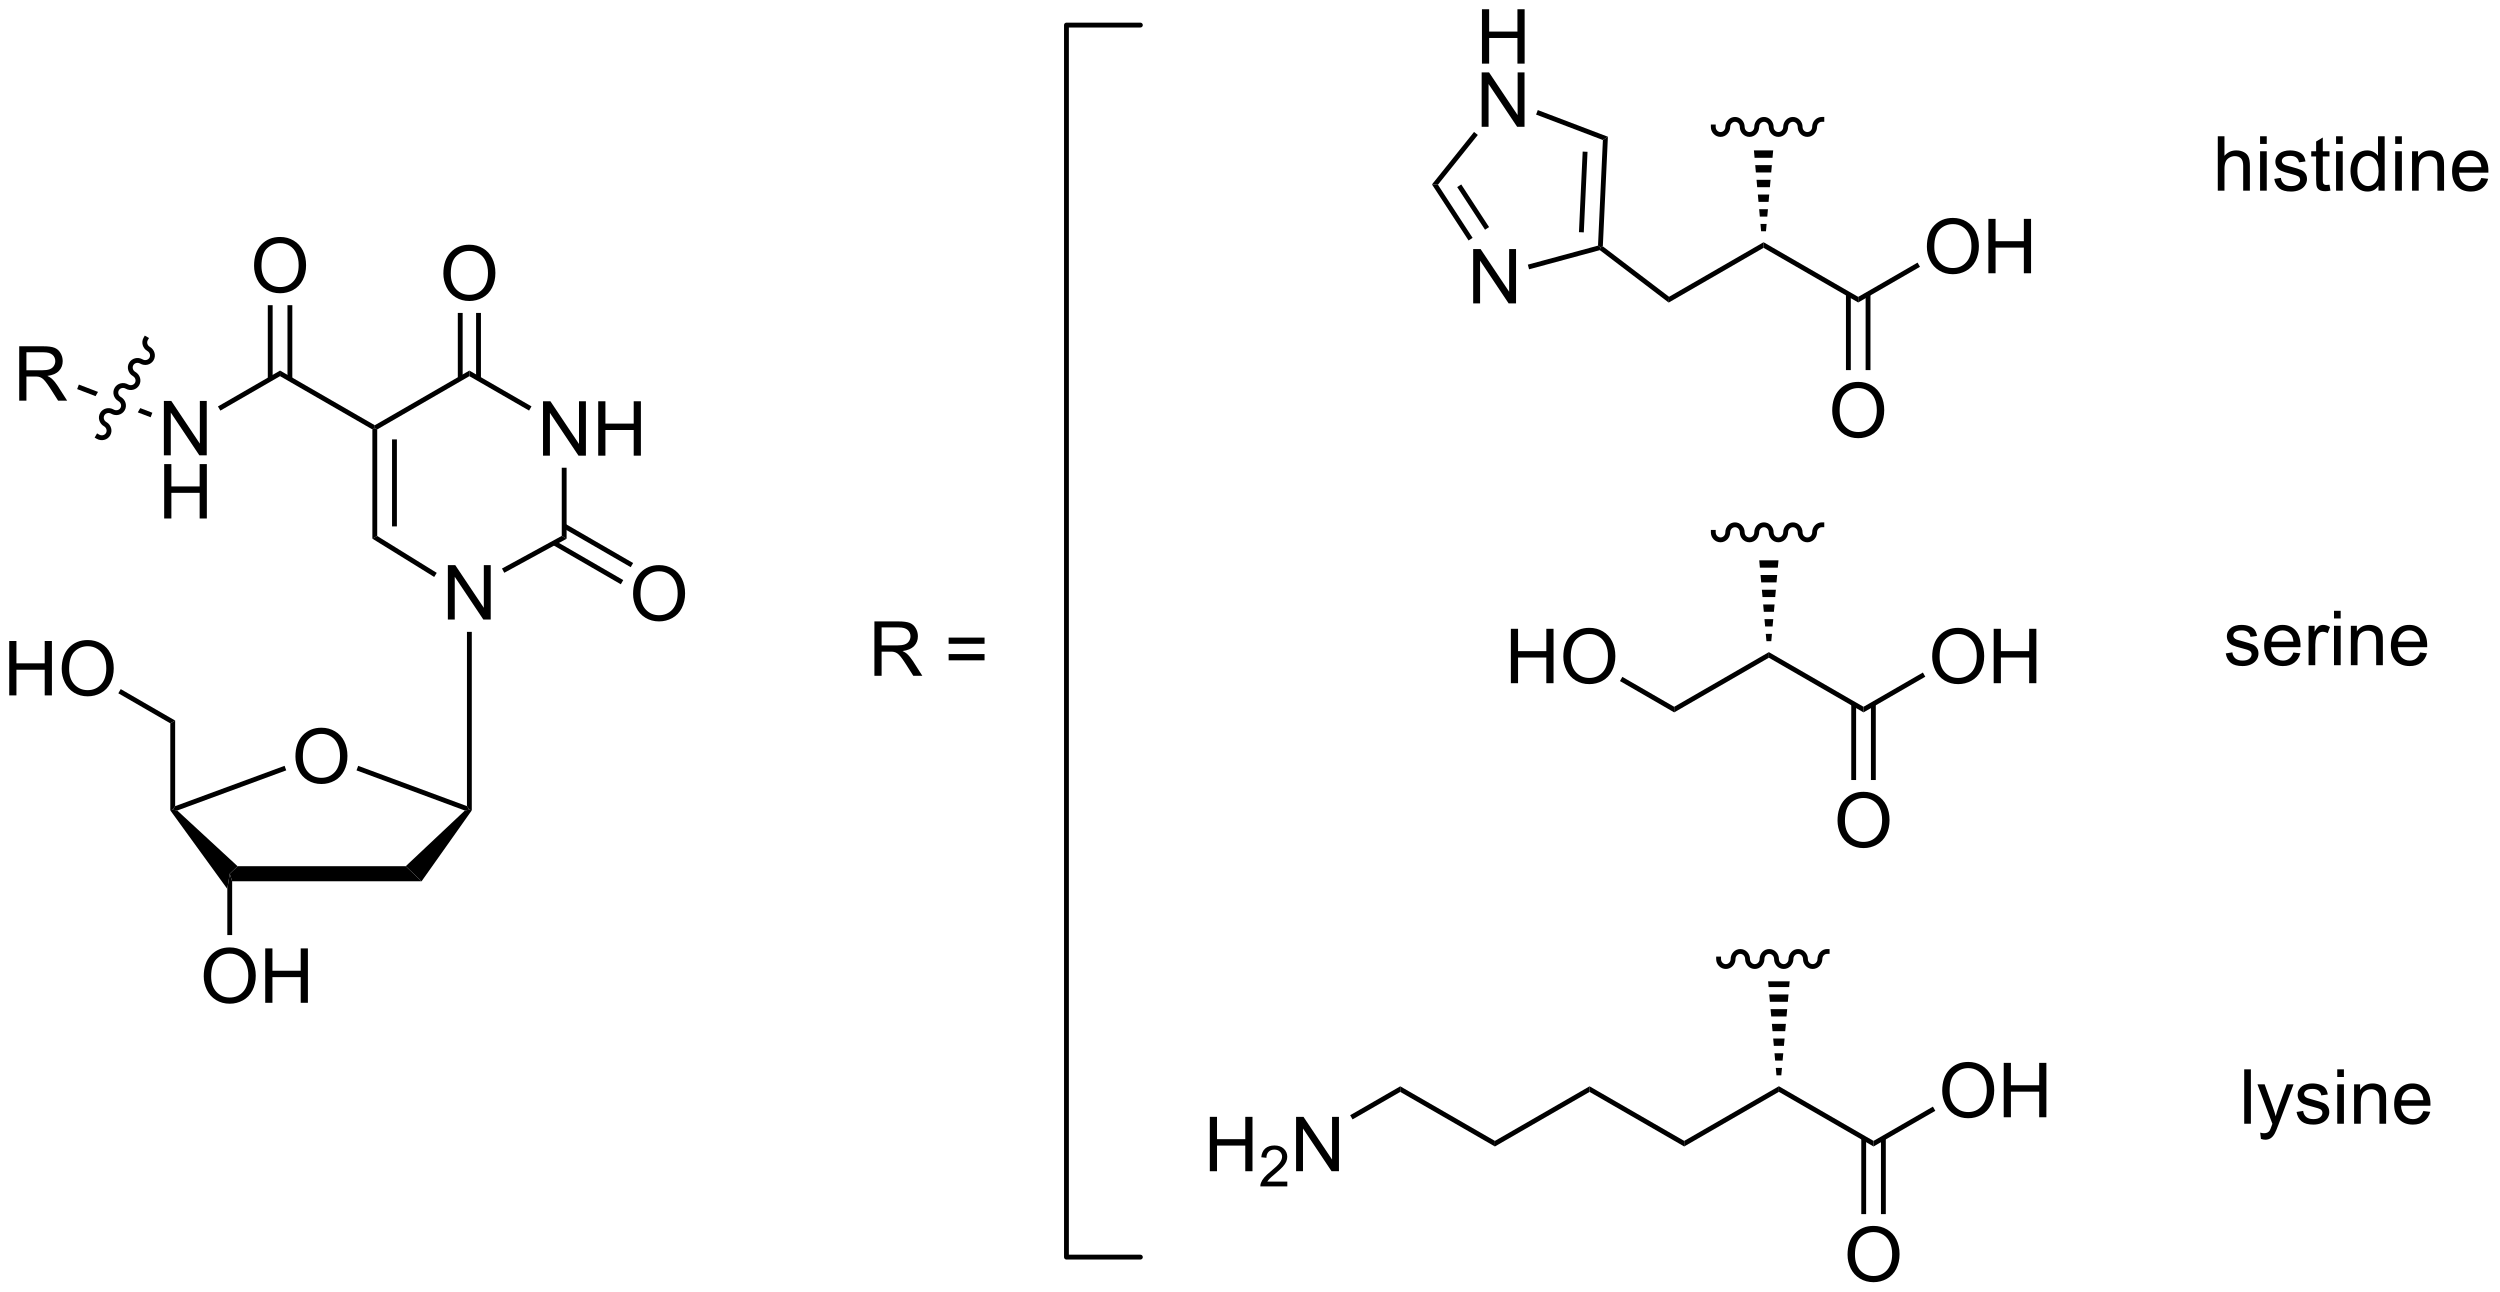 <?xml version="1.0" encoding="UTF-8"?>
<!DOCTYPE svg PUBLIC '-//W3C//DTD SVG 1.0//EN'
          'http://www.w3.org/TR/2001/REC-SVG-20010904/DTD/svg10.dtd'>
<svg stroke-dasharray="none" shape-rendering="auto" xmlns="http://www.w3.org/2000/svg" font-family="'Dialog'" text-rendering="auto" width="722" fill-opacity="1" color-interpolation="auto" color-rendering="auto" preserveAspectRatio="xMidYMid meet" font-size="12px" viewBox="0 0 722 373" fill="black" xmlns:xlink="http://www.w3.org/1999/xlink" stroke="black" image-rendering="auto" stroke-miterlimit="10" stroke-linecap="square" stroke-linejoin="miter" font-style="normal" stroke-width="1" height="373" stroke-dashoffset="0" font-weight="normal" stroke-opacity="1"
><!--Generated by the Batik Graphics2D SVG Generator--><defs id="genericDefs"
  /><g
  ><defs id="defs1"
    ><clipPath clipPathUnits="userSpaceOnUse" id="clipPath1"
      ><path d="M2.273 1.583 L272.759 1.583 L272.759 141.44 L2.273 141.44 L2.273 1.583 Z"
      /></clipPath
      ><clipPath clipPathUnits="userSpaceOnUse" id="clipPath2"
      ><path d="M25.716 36.618 L25.716 172.586 L288.681 172.586 L288.681 36.618 Z"
      /></clipPath
    ></defs
    ><g transform="scale(2.667,2.667) translate(-2.273,-1.583) matrix(1.029,0,0,1.029,-24.179,-36.082)"
    ><path d="M82.851 84.556 L82.851 78.83 L83.629 78.83 L86.637 83.325 L86.637 78.83 L87.364 78.83 L87.364 84.556 L86.585 84.556 L83.577 80.056 L83.577 84.556 L82.851 84.556 ZM88.659 84.556 L88.659 78.83 L89.417 78.83 L89.417 81.181 L92.394 81.181 L92.394 78.83 L93.151 78.83 L93.151 84.556 L92.394 84.556 L92.394 81.856 L89.417 81.856 L89.417 84.556 L88.659 84.556 Z" stroke="none" clip-path="url(#clipPath2)"
    /></g
    ><g transform="matrix(2.743,0,0,2.743,-70.538,-100.44)"
    ><path d="M64.921 81.829 L65.176 81.681 L65.431 81.829 L65.431 93.048 L64.921 93.332 ZM66.992 82.877 L66.992 92.037 L67.503 92.037 L67.503 82.877 Z" stroke="none" clip-path="url(#clipPath2)"
    /></g
    ><g transform="matrix(2.743,0,0,2.743,-70.538,-100.44)"
    ><path d="M85.371 93.342 L84.861 93.039 L84.861 85.861 L85.371 85.861 Z" stroke="none" clip-path="url(#clipPath2)"
    /></g
    ><g transform="matrix(2.743,0,0,2.743,-70.538,-100.44)"
    ><path d="M81.674 79.403 L81.419 79.845 L75.134 76.222 L75.134 75.633 Z" stroke="none" clip-path="url(#clipPath2)"
    /></g
    ><g transform="matrix(2.743,0,0,2.743,-70.538,-100.44)"
    ><path d="M65.431 81.829 L65.176 81.681 L65.176 81.387 L75.134 75.633 L75.134 76.222 Z" stroke="none" clip-path="url(#clipPath2)"
    /></g
    ><g transform="matrix(2.743,0,0,2.743,-70.538,-100.44)"
    ><path d="M72.397 65.42 Q72.397 63.993 73.163 63.188 Q73.928 62.381 75.139 62.381 Q75.931 62.381 76.567 62.761 Q77.204 63.138 77.538 63.816 Q77.874 64.493 77.874 65.352 Q77.874 66.224 77.522 66.912 Q77.171 67.599 76.525 67.954 Q75.882 68.308 75.134 68.308 Q74.327 68.308 73.689 67.917 Q73.053 67.524 72.725 66.849 Q72.397 66.172 72.397 65.42 ZM73.178 65.43 Q73.178 66.466 73.733 67.063 Q74.29 67.657 75.132 67.657 Q75.986 67.657 76.538 67.055 Q77.093 66.454 77.093 65.349 Q77.093 64.649 76.856 64.128 Q76.619 63.607 76.163 63.321 Q75.71 63.032 75.142 63.032 Q74.337 63.032 73.757 63.586 Q73.178 64.138 73.178 65.43 Z" stroke="none" clip-path="url(#clipPath2)"
    /></g
    ><g transform="matrix(2.743,0,0,2.743,-70.538,-100.44)"
    ><path d="M76.352 76.482 L76.352 69.564 L75.841 69.564 L75.841 76.482 ZM74.427 76.483 L74.427 69.564 L73.917 69.564 L73.917 76.483 Z" stroke="none" clip-path="url(#clipPath2)"
    /></g
    ><g transform="matrix(2.743,0,0,2.743,-70.538,-100.44)"
    ><path d="M92.37 99.154 Q92.37 97.727 93.135 96.923 Q93.901 96.115 95.112 96.115 Q95.903 96.115 96.539 96.496 Q97.177 96.873 97.51 97.55 Q97.846 98.227 97.846 99.087 Q97.846 99.959 97.495 100.647 Q97.143 101.334 96.497 101.688 Q95.854 102.043 95.106 102.043 Q94.299 102.043 93.661 101.652 Q93.026 101.259 92.698 100.584 Q92.37 99.907 92.37 99.154 ZM93.151 99.165 Q93.151 100.201 93.706 100.798 Q94.263 101.391 95.104 101.391 Q95.958 101.391 96.51 100.79 Q97.065 100.188 97.065 99.084 Q97.065 98.384 96.828 97.863 Q96.591 97.342 96.135 97.055 Q95.682 96.766 95.114 96.766 Q94.31 96.766 93.729 97.321 Q93.151 97.873 93.151 99.165 Z" stroke="none" clip-path="url(#clipPath2)"
    /></g
    ><g transform="matrix(2.743,0,0,2.743,-70.538,-100.44)"
    ><path d="M83.921 93.994 L91.079 98.134 L91.334 97.692 L84.177 93.552 ZM84.989 92.211 L92.119 96.335 L92.374 95.894 L85.244 91.769 Z" stroke="none" clip-path="url(#clipPath2)"
    /></g
    ><g transform="matrix(2.743,0,0,2.743,-70.538,-100.44)"
    ><path d="M72.869 101.844 L72.869 96.117 L73.647 96.117 L76.655 100.612 L76.655 96.117 L77.382 96.117 L77.382 101.844 L76.603 101.844 L73.595 97.344 L73.595 101.844 L72.869 101.844 Z" stroke="none" clip-path="url(#clipPath2)"
    /></g
    ><g transform="matrix(2.743,0,0,2.743,-70.538,-100.44)"
    ><path d="M56.821 116.274 Q56.821 114.847 57.586 114.042 Q58.352 113.235 59.563 113.235 Q60.354 113.235 60.99 113.615 Q61.628 113.992 61.961 114.669 Q62.297 115.347 62.297 116.206 Q62.297 117.078 61.946 117.766 Q61.594 118.453 60.948 118.808 Q60.305 119.162 59.557 119.162 Q58.75 119.162 58.112 118.771 Q57.477 118.378 57.149 117.703 Q56.821 117.026 56.821 116.274 ZM57.602 116.284 Q57.602 117.32 58.157 117.917 Q58.714 118.511 59.555 118.511 Q60.409 118.511 60.961 117.909 Q61.516 117.308 61.516 116.203 Q61.516 115.503 61.279 114.982 Q61.042 114.461 60.586 114.175 Q60.133 113.886 59.565 113.886 Q58.761 113.886 58.18 114.44 Q57.602 114.992 57.602 116.284 Z" stroke="none" clip-path="url(#clipPath2)"
    /></g
    ><g transform="matrix(2.743,0,0,2.743,-70.538,-100.44)"
    ><path d="M50.158 129.405 L49.903 128.611 L50.732 127.818 L68.432 127.818 L70.101 129.405 Z" stroke="none" clip-path="url(#clipPath2)"
    /></g
    ><g transform="matrix(2.743,0,0,2.743,-70.538,-100.44)"
    ><path d="M70.101 129.405 L68.432 127.818 L74.661 121.955 L75.134 121.858 L75.389 121.937 Z" stroke="none" clip-path="url(#clipPath2)"
    /></g
    ><g transform="matrix(2.743,0,0,2.743,-70.538,-100.44)"
    ><path d="M74.879 121.491 L75.134 121.858 L74.661 121.955 L63.251 117.728 L63.428 117.249 Z" stroke="none" clip-path="url(#clipPath2)"
    /></g
    ><g transform="matrix(2.743,0,0,2.743,-70.538,-100.44)"
    ><path d="M55.676 117.246 L55.852 117.725 L44.379 121.954 L43.901 121.858 L44.156 121.492 Z" stroke="none" clip-path="url(#clipPath2)"
    /></g
    ><g transform="matrix(2.743,0,0,2.743,-70.538,-100.44)"
    ><path d="M50.732 127.818 L49.903 128.611 L49.648 130.21 L43.646 121.939 L43.901 121.858 L44.379 121.954 Z" stroke="none" clip-path="url(#clipPath2)"
    /></g
    ><g transform="matrix(2.743,0,0,2.743,-70.538,-100.44)"
    ><path d="M47.166 139.406 Q47.166 137.979 47.932 137.174 Q48.697 136.367 49.908 136.367 Q50.7 136.367 51.335 136.747 Q51.973 137.125 52.307 137.802 Q52.643 138.479 52.643 139.338 Q52.643 140.21 52.291 140.898 Q51.94 141.585 51.294 141.94 Q50.65 142.294 49.903 142.294 Q49.096 142.294 48.458 141.903 Q47.822 141.51 47.494 140.835 Q47.166 140.158 47.166 139.406 ZM47.947 139.416 Q47.947 140.453 48.502 141.049 Q49.059 141.643 49.9 141.643 Q50.755 141.643 51.307 141.041 Q51.861 140.44 51.861 139.335 Q51.861 138.635 51.624 138.114 Q51.387 137.593 50.932 137.307 Q50.478 137.018 49.911 137.018 Q49.106 137.018 48.525 137.572 Q47.947 138.125 47.947 139.416 ZM53.641 142.195 L53.641 136.468 L54.399 136.468 L54.399 138.82 L57.376 138.82 L57.376 136.468 L58.133 136.468 L58.133 142.195 L57.376 142.195 L57.376 139.494 L54.399 139.494 L54.399 142.195 L53.641 142.195 Z" stroke="none" clip-path="url(#clipPath2)"
    /></g
    ><g transform="matrix(2.743,0,0,2.743,-70.538,-100.44)"
    ><path d="M49.648 130.21 L49.903 128.611 L50.158 129.405 L50.158 135.066 L49.648 135.066 Z" stroke="none" clip-path="url(#clipPath2)"
    /></g
    ><g transform="matrix(2.743,0,0,2.743,-70.538,-100.44)"
    ><path d="M44.156 121.492 L43.901 121.858 L43.646 121.939 L43.646 112.774 L44.156 112.48 Z" stroke="none" clip-path="url(#clipPath2)"
    /></g
    ><g transform="matrix(2.743,0,0,2.743,-70.538,-100.44)"
    ><path d="M74.879 103.147 L75.389 103.147 L75.389 121.937 L75.134 121.858 L74.879 121.491 Z" stroke="none" clip-path="url(#clipPath2)"
    /></g
    ><g transform="matrix(2.743,0,0,2.743,-70.538,-100.44)"
    ><path d="M26.688 109.832 L26.688 104.105 L27.446 104.105 L27.446 106.457 L30.423 106.457 L30.423 104.105 L31.18 104.105 L31.18 109.832 L30.423 109.832 L30.423 107.131 L27.446 107.131 L27.446 109.832 L26.688 109.832 ZM32.213 107.043 Q32.213 105.616 32.979 104.811 Q33.744 104.004 34.955 104.004 Q35.747 104.004 36.382 104.384 Q37.02 104.761 37.354 105.439 Q37.69 106.116 37.69 106.975 Q37.69 107.847 37.338 108.535 Q36.986 109.222 36.341 109.577 Q35.697 109.931 34.95 109.931 Q34.143 109.931 33.505 109.54 Q32.869 109.147 32.541 108.472 Q32.213 107.795 32.213 107.043 ZM32.994 107.053 Q32.994 108.09 33.549 108.686 Q34.106 109.28 34.947 109.28 Q35.802 109.28 36.354 108.678 Q36.908 108.077 36.908 106.972 Q36.908 106.272 36.671 105.751 Q36.434 105.23 35.979 104.944 Q35.526 104.655 34.958 104.655 Q34.153 104.655 33.572 105.209 Q32.994 105.761 32.994 107.053 Z" stroke="none" clip-path="url(#clipPath2)"
    /></g
    ><g transform="matrix(2.743,0,0,2.743,-70.538,-100.44)"
    ><path d="M44.156 112.48 L43.646 112.774 L38.173 109.611 L38.428 109.169 Z" stroke="none" clip-path="url(#clipPath2)"
    /></g
    ><g transform="matrix(2.743,0,0,2.743,-70.538,-100.44)"
    ><path d="M71.699 96.931 L71.43 97.364 L64.921 93.332 L65.431 93.048 Z" stroke="none" clip-path="url(#clipPath2)"
    /></g
    ><g transform="matrix(2.743,0,0,2.743,-70.538,-100.44)"
    ><path d="M78.81 96.923 L78.566 96.475 L84.861 93.039 L85.371 93.342 Z" stroke="none" clip-path="url(#clipPath2)"
    /></g
    ><g transform="matrix(2.743,0,0,2.743,-70.538,-100.44)"
    ><path d="M65.176 81.387 L65.176 81.681 L64.921 81.829 L55.202 76.222 L55.202 75.633 Z" stroke="none" clip-path="url(#clipPath2)"
    /></g
    ><g transform="matrix(2.743,0,0,2.743,-70.538,-100.44)"
    ><path d="M42.97 84.556 L42.97 78.83 L43.749 78.83 L46.756 83.325 L46.756 78.83 L47.483 78.83 L47.483 84.556 L46.704 84.556 L43.697 80.056 L43.697 84.556 L42.97 84.556 Z" stroke="none" clip-path="url(#clipPath2)"
    /></g
    ><g transform="matrix(2.743,0,0,2.743,-70.538,-100.44)"
    ><path d="M43.001 91.207 L43.001 85.48 L43.759 85.48 L43.759 87.832 L46.736 87.832 L46.736 85.48 L47.493 85.48 L47.493 91.207 L46.736 91.207 L46.736 88.506 L43.759 88.506 L43.759 91.207 L43.001 91.207 Z" stroke="none" clip-path="url(#clipPath2)"
    /></g
    ><g transform="matrix(2.743,0,0,2.743,-70.538,-100.44)"
    ><path d="M55.202 75.633 L55.202 76.222 L48.917 79.85 L48.662 79.409 Z" stroke="none" clip-path="url(#clipPath2)"
    /></g
    ><g transform="matrix(2.743,0,0,2.743,-70.538,-100.44)"
    ><path d="M52.465 64.604 Q52.465 63.177 53.23 62.373 Q53.996 61.565 55.207 61.565 Q55.999 61.565 56.634 61.946 Q57.272 62.323 57.605 63 Q57.941 63.677 57.941 64.537 Q57.941 65.409 57.59 66.097 Q57.238 66.784 56.592 67.138 Q55.949 67.493 55.202 67.493 Q54.395 67.493 53.757 67.102 Q53.121 66.709 52.793 66.034 Q52.465 65.357 52.465 64.604 ZM53.246 64.615 Q53.246 65.651 53.801 66.248 Q54.358 66.841 55.199 66.841 Q56.053 66.841 56.605 66.24 Q57.16 65.638 57.16 64.534 Q57.16 63.834 56.923 63.313 Q56.686 62.792 56.23 62.505 Q55.777 62.216 55.21 62.216 Q54.405 62.216 53.824 62.771 Q53.246 63.323 53.246 64.615 Z" stroke="none" clip-path="url(#clipPath2)"
    /></g
    ><g transform="matrix(2.743,0,0,2.743,-70.538,-100.44)"
    ><path d="M56.493 76.525 L56.493 68.749 L55.983 68.749 L55.983 76.525 ZM54.421 76.525 L54.421 68.749 L53.911 68.749 L53.911 76.525 Z" stroke="none" clip-path="url(#clipPath2)"
    /></g
    ><g transform="matrix(2.743,0,0,2.743,-70.538,-100.44)"
    ><path d="M181.745 43.316 L181.745 37.59 L182.503 37.59 L182.503 39.941 L185.48 39.941 L185.48 37.59 L186.238 37.59 L186.238 43.316 L185.48 43.316 L185.48 40.616 L182.503 40.616 L182.503 43.316 L181.745 43.316 Z" stroke="none" clip-path="url(#clipPath2)"
    /></g
    ><g transform="matrix(2.743,0,0,2.743,-70.538,-100.44)"
    ><path d="M181.714 49.966 L181.714 44.24 L182.493 44.24 L185.501 48.735 L185.501 44.24 L186.227 44.24 L186.227 49.966 L185.448 49.966 L182.441 45.466 L182.441 49.966 L181.714 49.966 Z" stroke="none" clip-path="url(#clipPath2)"
    /></g
    ><g transform="matrix(2.743,0,0,2.743,-70.538,-100.44)"
    ><path d="M180.82 68.563 L180.82 62.837 L181.599 62.837 L184.607 67.332 L184.607 62.837 L185.333 62.837 L185.333 68.563 L184.555 68.563 L181.547 64.063 L181.547 68.563 L180.82 68.563 Z" stroke="none" clip-path="url(#clipPath2)"
    /></g
    ><g transform="matrix(2.743,0,0,2.743,-70.538,-100.44)"
    ><path d="M195.006 51.014 L194.479 51.359 L187.443 48.682 L187.625 48.205 Z" stroke="none" clip-path="url(#clipPath2)"
    /></g
    ><g transform="matrix(2.743,0,0,2.743,-70.538,-100.44)"
    ><path d="M180.913 50.508 L181.311 50.828 L177.111 56.066 L176.482 56.035 Z" stroke="none" clip-path="url(#clipPath2)"
    /></g
    ><g transform="matrix(2.743,0,0,2.743,-70.538,-100.44)"
    ><path d="M176.482 56.035 L177.111 56.066 L180.761 61.659 L180.334 61.937 ZM179.138 56.315 L182.069 60.805 L182.496 60.526 L179.565 56.036 Z" stroke="none" clip-path="url(#clipPath2)"
    /></g
    ><g transform="matrix(2.743,0,0,2.743,-70.538,-100.44)"
    ><path d="M186.707 64.972 L186.573 64.48 L193.964 62.478 L194.21 62.676 L194.156 62.955 Z" stroke="none" clip-path="url(#clipPath2)"
    /></g
    ><g transform="matrix(2.743,0,0,2.743,-70.538,-100.44)"
    ><path d="M194.479 51.359 L195.006 51.014 L194.471 62.554 L194.21 62.676 L193.964 62.478 ZM192.35 52.577 L191.957 61.06 L192.467 61.084 L192.86 52.6 Z" stroke="none" clip-path="url(#clipPath2)"
    /></g
    ><g transform="matrix(2.743,0,0,2.743,-70.538,-100.44)"
    ><path d="M201.445 67.863 L201.406 68.474 L194.156 62.955 L194.21 62.676 L194.471 62.554 Z" stroke="none" clip-path="url(#clipPath2)"
    /></g
    ><g transform="matrix(2.743,0,0,2.743,-70.538,-100.44)"
    ><path d="M27.739 78.802 L27.739 73.076 L30.278 73.076 Q31.044 73.076 31.442 73.229 Q31.841 73.383 32.078 73.774 Q32.317 74.164 32.317 74.638 Q32.317 75.248 31.921 75.667 Q31.528 76.084 30.703 76.195 Q31.005 76.341 31.161 76.482 Q31.492 76.787 31.788 77.242 L32.786 78.802 L31.833 78.802 L31.075 77.609 Q30.742 77.094 30.526 76.82 Q30.312 76.547 30.143 76.438 Q29.973 76.328 29.796 76.287 Q29.669 76.258 29.374 76.258 L28.497 76.258 L28.497 78.802 L27.739 78.802 ZM28.497 75.602 L30.124 75.602 Q30.645 75.602 30.937 75.495 Q31.231 75.388 31.382 75.151 Q31.536 74.914 31.536 74.638 Q31.536 74.232 31.239 73.972 Q30.945 73.709 30.309 73.709 L28.497 73.709 L28.497 75.602 Z" stroke="none" clip-path="url(#clipPath2)"
    /></g
    ><g transform="matrix(2.743,0,0,2.743,-70.538,-100.44)"
    ><path d="M34.02 77.106 L33.838 77.583 L35.776 78.326 L35.776 78.326 L36.034 77.879 L36.034 77.879 L34.02 77.106 ZM40.483 79.585 L40.224 80.033 L40.224 80.033 L41.575 80.55 L41.757 80.074 L40.483 79.585 Z" stroke="none" clip-path="url(#clipPath2)"
    /></g
    ><g transform="matrix(2.743,0,0,2.743,-70.538,-100.44)"
    ><path d="M201.406 68.474 L201.445 67.863 L211.393 62.12 L211.393 62.709 Z" stroke="none" clip-path="url(#clipPath2)"
    /></g
    ><g transform="matrix(2.743,0,0,2.743,-70.538,-100.44)"
    ><path d="M211.393 62.709 L211.393 62.12 L221.359 67.874 L221.359 68.463 Z" stroke="none" clip-path="url(#clipPath2)"
    /></g
    ><g transform="matrix(2.743,0,0,2.743,-70.538,-100.44)"
    ><path d="M228.589 62.6 Q228.589 61.173 229.355 60.368 Q230.12 59.561 231.331 59.561 Q232.123 59.561 232.758 59.941 Q233.397 60.319 233.73 60.996 Q234.066 61.673 234.066 62.532 Q234.066 63.405 233.714 64.092 Q233.363 64.78 232.717 65.134 Q232.074 65.488 231.326 65.488 Q230.519 65.488 229.881 65.097 Q229.245 64.704 228.917 64.03 Q228.589 63.353 228.589 62.6 ZM229.37 62.611 Q229.37 63.647 229.925 64.243 Q230.482 64.837 231.324 64.837 Q232.178 64.837 232.73 64.236 Q233.285 63.634 233.285 62.53 Q233.285 61.829 233.048 61.309 Q232.811 60.788 232.355 60.501 Q231.902 60.212 231.334 60.212 Q230.529 60.212 229.949 60.767 Q229.37 61.319 229.37 62.611 ZM235.065 65.389 L235.065 59.663 L235.822 59.663 L235.822 62.014 L238.799 62.014 L238.799 59.663 L239.557 59.663 L239.557 65.389 L238.799 65.389 L238.799 62.689 L235.822 62.689 L235.822 65.389 L235.065 65.389 Z" stroke="none" clip-path="url(#clipPath2)"
    /></g
    ><g transform="matrix(2.743,0,0,2.743,-70.538,-100.44)"
    ><path d="M221.359 68.463 L221.359 67.874 L227.608 64.266 L227.863 64.708 Z" stroke="none" clip-path="url(#clipPath2)"
    /></g
    ><g transform="matrix(2.743,0,0,2.743,-70.538,-100.44)"
    ><path d="M218.622 79.863 Q218.622 78.436 219.388 77.631 Q220.154 76.824 221.365 76.824 Q222.156 76.824 222.792 77.204 Q223.43 77.582 223.763 78.259 Q224.099 78.936 224.099 79.795 Q224.099 80.668 223.747 81.355 Q223.396 82.043 222.75 82.397 Q222.107 82.751 221.359 82.751 Q220.552 82.751 219.914 82.361 Q219.279 81.967 218.951 81.293 Q218.622 80.616 218.622 79.863 ZM219.404 79.874 Q219.404 80.91 219.958 81.506 Q220.516 82.1 221.357 82.1 Q222.211 82.1 222.763 81.499 Q223.318 80.897 223.318 79.793 Q223.318 79.092 223.081 78.572 Q222.844 78.051 222.388 77.764 Q221.935 77.475 221.367 77.475 Q220.562 77.475 219.982 78.03 Q219.404 78.582 219.404 79.874 Z" stroke="none" clip-path="url(#clipPath2)"
    /></g
    ><g transform="matrix(2.743,0,0,2.743,-70.538,-100.44)"
    ><path d="M220.069 67.57 L220.069 75.584 L220.579 75.584 L220.579 67.57 ZM222.14 67.57 L222.14 75.584 L222.65 75.584 L222.65 67.57 Z" stroke="none" clip-path="url(#clipPath2)"
    /></g
    ><g transform="matrix(2.743,0,0,2.743,-70.538,-100.44)"
    ><path d="M184.789 108.547 L184.789 102.82 L185.546 102.82 L185.546 105.172 L188.523 105.172 L188.523 102.82 L189.281 102.82 L189.281 108.547 L188.523 108.547 L188.523 105.846 L185.546 105.846 L185.546 108.547 L184.789 108.547 ZM190.313 105.758 Q190.313 104.331 191.079 103.526 Q191.845 102.719 193.055 102.719 Q193.847 102.719 194.483 103.099 Q195.121 103.477 195.454 104.154 Q195.79 104.831 195.79 105.69 Q195.79 106.562 195.438 107.25 Q195.087 107.937 194.441 108.292 Q193.798 108.646 193.05 108.646 Q192.243 108.646 191.605 108.255 Q190.97 107.862 190.642 107.187 Q190.313 106.51 190.313 105.758 ZM191.095 105.768 Q191.095 106.805 191.649 107.401 Q192.207 107.995 193.048 107.995 Q193.902 107.995 194.454 107.393 Q195.009 106.792 195.009 105.687 Q195.009 104.987 194.772 104.466 Q194.535 103.945 194.079 103.659 Q193.626 103.37 193.058 103.37 Q192.254 103.37 191.673 103.924 Q191.095 104.477 191.095 105.768 Z" stroke="none" clip-path="url(#clipPath2)"
    /></g
    ><g transform="matrix(2.743,0,0,2.743,-70.538,-100.44)"
    ><path d="M201.985 111.032 L201.985 111.621 L196.274 108.323 L196.529 107.881 Z" stroke="none" clip-path="url(#clipPath2)"
    /></g
    ><g transform="matrix(2.743,0,0,2.743,-70.538,-100.44)"
    ><path d="M201.985 111.621 L201.985 111.032 L211.952 105.277 L211.952 105.866 Z" stroke="none" clip-path="url(#clipPath2)"
    /></g
    ><g transform="matrix(2.743,0,0,2.743,-70.538,-100.44)"
    ><path d="M211.952 105.866 L211.952 105.277 L221.919 111.032 L221.919 111.621 Z" stroke="none" clip-path="url(#clipPath2)"
    /></g
    ><g transform="matrix(2.743,0,0,2.743,-70.538,-100.44)"
    ><path d="M229.149 105.758 Q229.149 104.331 229.914 103.526 Q230.68 102.719 231.891 102.719 Q232.683 102.719 233.318 103.099 Q233.956 103.477 234.289 104.154 Q234.625 104.831 234.625 105.69 Q234.625 106.562 234.274 107.25 Q233.922 107.937 233.276 108.292 Q232.633 108.646 231.886 108.646 Q231.078 108.646 230.44 108.255 Q229.805 107.862 229.477 107.187 Q229.149 106.51 229.149 105.758 ZM229.93 105.768 Q229.93 106.805 230.485 107.401 Q231.042 107.995 231.883 107.995 Q232.737 107.995 233.289 107.393 Q233.844 106.792 233.844 105.687 Q233.844 104.987 233.607 104.466 Q233.37 103.945 232.914 103.659 Q232.461 103.37 231.893 103.37 Q231.089 103.37 230.508 103.924 Q229.93 104.477 229.93 105.768 ZM235.624 108.547 L235.624 102.82 L236.382 102.82 L236.382 105.172 L239.358 105.172 L239.358 102.82 L240.116 102.82 L240.116 108.547 L239.358 108.547 L239.358 105.846 L236.382 105.846 L236.382 108.547 L235.624 108.547 Z" stroke="none" clip-path="url(#clipPath2)"
    /></g
    ><g transform="matrix(2.743,0,0,2.743,-70.538,-100.44)"
    ><path d="M221.919 111.621 L221.919 111.032 L228.168 107.424 L228.423 107.866 Z" stroke="none" clip-path="url(#clipPath2)"
    /></g
    ><g transform="matrix(2.743,0,0,2.743,-70.538,-100.44)"
    ><path d="M219.182 123.021 Q219.182 121.594 219.947 120.789 Q220.713 119.982 221.924 119.982 Q222.716 119.982 223.351 120.362 Q223.989 120.74 224.322 121.417 Q224.658 122.094 224.658 122.953 Q224.658 123.825 224.307 124.513 Q223.955 125.2 223.309 125.555 Q222.666 125.909 221.919 125.909 Q221.112 125.909 220.474 125.518 Q219.838 125.125 219.51 124.45 Q219.182 123.773 219.182 123.021 ZM219.963 123.031 Q219.963 124.068 220.518 124.664 Q221.075 125.258 221.916 125.258 Q222.77 125.258 223.322 124.656 Q223.877 124.055 223.877 122.95 Q223.877 122.25 223.64 121.729 Q223.403 121.208 222.947 120.922 Q222.494 120.633 221.927 120.633 Q221.122 120.633 220.541 121.187 Q219.963 121.74 219.963 123.031 Z" stroke="none" clip-path="url(#clipPath2)"
    /></g
    ><g transform="matrix(2.743,0,0,2.743,-70.538,-100.44)"
    ><path d="M220.628 110.728 L220.628 118.742 L221.138 118.742 L221.138 110.728 ZM222.7 110.728 L222.7 118.742 L223.21 118.742 L223.21 110.728 Z" stroke="none" clip-path="url(#clipPath2)"
    /></g
    ><g transform="matrix(2.743,0,0,2.743,-70.538,-100.44)"
    ><path d="M203.04 156.737 L203.04 157.326 L193.074 151.58 L193.074 150.991 Z" stroke="none" clip-path="url(#clipPath2)"
    /></g
    ><g transform="matrix(2.743,0,0,2.743,-70.538,-100.44)"
    ><path d="M193.074 150.991 L193.074 151.58 L183.108 157.326 L183.108 156.737 Z" stroke="none" clip-path="url(#clipPath2)"
    /></g
    ><g transform="matrix(2.743,0,0,2.743,-70.538,-100.44)"
    ><path d="M183.108 156.737 L183.108 157.326 L173.142 151.58 L173.142 150.991 Z" stroke="none" clip-path="url(#clipPath2)"
    /></g
    ><g transform="matrix(2.743,0,0,2.743,-70.538,-100.44)"
    ><path d="M153.092 159.931 L153.092 154.205 L153.85 154.205 L153.85 156.556 L156.827 156.556 L156.827 154.205 L157.585 154.205 L157.585 159.931 L156.827 159.931 L156.827 157.231 L153.85 157.231 L153.85 159.931 L153.092 159.931 Z" stroke="none" clip-path="url(#clipPath2)"
    /></g
    ><g transform="matrix(2.743,0,0,2.743,-70.538,-100.44)"
    ><path d="M161.251 161.024 L161.251 161.531 L158.411 161.531 Q158.405 161.34 158.473 161.164 Q158.581 160.875 158.819 160.594 Q159.059 160.313 159.511 159.944 Q160.21 159.369 160.456 159.033 Q160.702 158.697 160.702 158.399 Q160.702 158.086 160.477 157.871 Q160.255 157.654 159.893 157.654 Q159.512 157.654 159.284 157.883 Q159.055 158.112 159.053 158.516 L158.511 158.461 Q158.567 157.854 158.93 157.537 Q159.294 157.219 159.905 157.219 Q160.524 157.219 160.883 157.563 Q161.245 157.904 161.245 158.41 Q161.245 158.668 161.139 158.918 Q161.034 159.166 160.788 159.442 Q160.544 159.717 159.975 160.197 Q159.501 160.596 159.366 160.738 Q159.231 160.881 159.143 161.024 L161.251 161.024 Z" stroke="none" clip-path="url(#clipPath2)"
    /></g
    ><g transform="matrix(2.743,0,0,2.743,-70.538,-100.44)"
    ><path d="M162.175 159.931 L162.175 154.205 L162.954 154.205 L165.962 158.7 L165.962 154.205 L166.689 154.205 L166.689 159.931 L165.91 159.931 L162.902 155.431 L162.902 159.931 L162.175 159.931 Z" stroke="none" clip-path="url(#clipPath2)"
    /></g
    ><g transform="matrix(2.743,0,0,2.743,-70.538,-100.44)"
    ><path d="M173.142 150.991 L173.142 151.58 L168.122 154.474 L167.868 154.032 Z" stroke="none" clip-path="url(#clipPath2)"
    /></g
    ><g transform="matrix(2.743,0,0,2.743,-70.538,-100.44)"
    ><path d="M203.04 157.326 L203.04 156.737 L213.007 150.982 L213.007 151.572 Z" stroke="none" clip-path="url(#clipPath2)"
    /></g
    ><g transform="matrix(2.743,0,0,2.743,-70.538,-100.44)"
    ><path d="M213.007 151.572 L213.007 150.982 L222.974 156.737 L222.974 157.326 Z" stroke="none" clip-path="url(#clipPath2)"
    /></g
    ><g transform="matrix(2.743,0,0,2.743,-70.538,-100.44)"
    ><path d="M230.204 151.463 Q230.204 150.036 230.969 149.231 Q231.735 148.424 232.946 148.424 Q233.738 148.424 234.373 148.804 Q235.011 149.182 235.344 149.859 Q235.68 150.536 235.68 151.395 Q235.68 152.268 235.329 152.955 Q234.977 153.643 234.331 153.997 Q233.688 154.351 232.941 154.351 Q232.133 154.351 231.495 153.96 Q230.86 153.567 230.532 152.893 Q230.204 152.216 230.204 151.463 ZM230.985 151.474 Q230.985 152.51 231.54 153.106 Q232.097 153.7 232.938 153.7 Q233.792 153.7 234.344 153.099 Q234.899 152.497 234.899 151.393 Q234.899 150.692 234.662 150.171 Q234.425 149.65 233.969 149.364 Q233.516 149.075 232.948 149.075 Q232.144 149.075 231.563 149.63 Q230.985 150.182 230.985 151.474 ZM236.679 154.252 L236.679 148.525 L237.437 148.525 L237.437 150.877 L240.413 150.877 L240.413 148.525 L241.171 148.525 L241.171 154.252 L240.413 154.252 L240.413 151.552 L237.437 151.552 L237.437 154.252 L236.679 154.252 Z" stroke="none" clip-path="url(#clipPath2)"
    /></g
    ><g transform="matrix(2.743,0,0,2.743,-70.538,-100.44)"
    ><path d="M222.974 157.326 L222.974 156.737 L229.223 153.129 L229.478 153.571 Z" stroke="none" clip-path="url(#clipPath2)"
    /></g
    ><g transform="matrix(2.743,0,0,2.743,-70.538,-100.44)"
    ><path d="M220.237 168.726 Q220.237 167.299 221.002 166.494 Q221.768 165.687 222.979 165.687 Q223.771 165.687 224.406 166.067 Q225.044 166.445 225.377 167.122 Q225.713 167.799 225.713 168.658 Q225.713 169.531 225.362 170.218 Q225.01 170.906 224.364 171.26 Q223.721 171.614 222.974 171.614 Q222.167 171.614 221.529 171.223 Q220.893 170.83 220.565 170.156 Q220.237 169.479 220.237 168.726 ZM221.018 168.737 Q221.018 169.773 221.573 170.369 Q222.13 170.963 222.971 170.963 Q223.825 170.963 224.377 170.362 Q224.932 169.76 224.932 168.656 Q224.932 167.955 224.695 167.434 Q224.458 166.913 224.002 166.627 Q223.549 166.338 222.982 166.338 Q222.177 166.338 221.596 166.893 Q221.018 167.445 221.018 168.737 Z" stroke="none" clip-path="url(#clipPath2)"
    /></g
    ><g transform="matrix(2.743,0,0,2.743,-70.538,-100.44)"
    ><path d="M221.683 156.433 L221.683 164.447 L222.193 164.447 L222.193 156.433 ZM223.755 156.433 L223.755 164.447 L224.265 164.447 L224.265 156.433 Z" stroke="none" clip-path="url(#clipPath2)"
    /></g
    ><g transform="matrix(2.743,0,0,2.743,-70.538,-100.44)"
    ><path d="M259.218 56.694 L259.218 50.967 L259.921 50.967 L259.921 53.022 Q260.413 52.451 261.163 52.451 Q261.624 52.451 261.963 52.634 Q262.304 52.813 262.45 53.134 Q262.596 53.454 262.596 54.063 L262.596 56.694 L261.892 56.694 L261.892 54.063 Q261.892 53.537 261.663 53.298 Q261.437 53.056 261.017 53.056 Q260.705 53.056 260.429 53.22 Q260.156 53.381 260.038 53.66 Q259.921 53.936 259.921 54.423 L259.921 56.694 L259.218 56.694 ZM263.67 51.774 L263.67 50.967 L264.373 50.967 L264.373 51.774 L263.67 51.774 ZM263.67 56.694 L263.67 52.545 L264.373 52.545 L264.373 56.694 L263.67 56.694 ZM265.163 55.454 L265.859 55.345 Q265.916 55.764 266.184 55.988 Q266.452 56.209 266.932 56.209 Q267.416 56.209 267.65 56.011 Q267.885 55.813 267.885 55.548 Q267.885 55.311 267.679 55.173 Q267.533 55.079 266.96 54.936 Q266.187 54.74 265.887 54.597 Q265.588 54.454 265.434 54.204 Q265.281 53.951 265.281 53.647 Q265.281 53.368 265.406 53.134 Q265.533 52.897 265.752 52.74 Q265.916 52.618 266.2 52.535 Q266.484 52.451 266.807 52.451 Q267.296 52.451 267.663 52.592 Q268.033 52.733 268.208 52.972 Q268.385 53.212 268.452 53.615 L267.765 53.709 Q267.718 53.389 267.491 53.209 Q267.267 53.029 266.859 53.029 Q266.374 53.029 266.166 53.191 Q265.96 53.35 265.96 53.563 Q265.96 53.701 266.046 53.811 Q266.132 53.923 266.314 53.998 Q266.421 54.037 266.937 54.178 Q267.682 54.376 267.976 54.504 Q268.273 54.631 268.439 54.873 Q268.609 55.115 268.609 55.475 Q268.609 55.826 268.403 56.136 Q268.197 56.446 267.809 56.618 Q267.424 56.787 266.937 56.787 Q266.127 56.787 265.702 56.451 Q265.281 56.115 265.163 55.454 ZM270.978 56.063 L271.08 56.686 Q270.783 56.748 270.549 56.748 Q270.166 56.748 269.955 56.629 Q269.744 56.506 269.658 56.308 Q269.572 56.11 269.572 55.477 L269.572 53.092 L269.057 53.092 L269.057 52.545 L269.572 52.545 L269.572 51.517 L270.273 51.095 L270.273 52.545 L270.978 52.545 L270.978 53.092 L270.273 53.092 L270.273 55.517 Q270.273 55.819 270.309 55.904 Q270.346 55.99 270.429 56.043 Q270.515 56.092 270.671 56.092 Q270.788 56.092 270.978 56.063 ZM271.67 51.774 L271.67 50.967 L272.373 50.967 L272.373 51.774 L271.67 51.774 ZM271.67 56.694 L271.67 52.545 L272.373 52.545 L272.373 56.694 L271.67 56.694 ZM276.135 56.694 L276.135 56.17 Q275.741 56.787 274.976 56.787 Q274.478 56.787 274.062 56.514 Q273.648 56.24 273.418 55.751 Q273.189 55.259 273.189 54.623 Q273.189 54.001 273.395 53.496 Q273.603 52.99 274.017 52.722 Q274.432 52.451 274.945 52.451 Q275.32 52.451 275.611 52.61 Q275.906 52.767 276.088 53.022 L276.088 50.967 L276.788 50.967 L276.788 56.694 L276.135 56.694 ZM273.913 54.623 Q273.913 55.42 274.249 55.816 Q274.585 56.209 275.041 56.209 Q275.502 56.209 275.825 55.832 Q276.148 55.454 276.148 54.681 Q276.148 53.829 275.82 53.431 Q275.491 53.032 275.01 53.032 Q274.541 53.032 274.226 53.415 Q273.913 53.798 273.913 54.623 ZM277.896 51.774 L277.896 50.967 L278.599 50.967 L278.599 51.774 L277.896 51.774 ZM277.896 56.694 L277.896 52.545 L278.599 52.545 L278.599 56.694 L277.896 56.694 ZM279.671 56.694 L279.671 52.545 L280.304 52.545 L280.304 53.134 Q280.76 52.451 281.624 52.451 Q281.999 52.451 282.312 52.587 Q282.627 52.72 282.783 52.938 Q282.939 53.157 283.002 53.459 Q283.041 53.654 283.041 54.142 L283.041 56.694 L282.338 56.694 L282.338 54.17 Q282.338 53.74 282.255 53.527 Q282.174 53.313 281.965 53.188 Q281.757 53.061 281.476 53.061 Q281.025 53.061 280.7 53.347 Q280.374 53.631 280.374 54.428 L280.374 56.694 L279.671 56.694 ZM286.959 55.358 L287.685 55.446 Q287.514 56.084 287.048 56.436 Q286.584 56.787 285.863 56.787 Q284.951 56.787 284.417 56.227 Q283.886 55.665 283.886 54.654 Q283.886 53.608 284.425 53.029 Q284.964 52.451 285.824 52.451 Q286.654 52.451 287.18 53.019 Q287.709 53.584 287.709 54.61 Q287.709 54.673 287.706 54.798 L284.613 54.798 Q284.652 55.483 284.998 55.847 Q285.347 56.209 285.865 56.209 Q286.253 56.209 286.527 56.006 Q286.8 55.803 286.959 55.358 ZM284.652 54.22 L286.967 54.22 Q286.92 53.696 286.701 53.436 Q286.365 53.029 285.831 53.029 Q285.347 53.029 285.016 53.355 Q284.685 53.678 284.652 54.22 Z" stroke="none" clip-path="url(#clipPath2)"
    /></g
    ><g transform="matrix(2.743,0,0,2.743,-70.538,-100.44)"
    ><path d="M260.056 105.411 L260.751 105.302 Q260.808 105.721 261.077 105.945 Q261.345 106.166 261.824 106.166 Q262.308 106.166 262.543 105.969 Q262.777 105.771 262.777 105.505 Q262.777 105.268 262.571 105.13 Q262.425 105.036 261.853 104.893 Q261.079 104.698 260.78 104.555 Q260.48 104.411 260.327 104.161 Q260.173 103.909 260.173 103.604 Q260.173 103.325 260.298 103.091 Q260.425 102.854 260.644 102.698 Q260.808 102.575 261.092 102.492 Q261.376 102.409 261.699 102.409 Q262.188 102.409 262.556 102.549 Q262.925 102.69 263.1 102.93 Q263.277 103.169 263.345 103.573 L262.657 103.666 Q262.61 103.346 262.384 103.166 Q262.16 102.987 261.751 102.987 Q261.267 102.987 261.058 103.148 Q260.853 103.307 260.853 103.521 Q260.853 103.659 260.938 103.768 Q261.024 103.88 261.207 103.956 Q261.313 103.995 261.829 104.135 Q262.574 104.333 262.868 104.461 Q263.165 104.588 263.332 104.831 Q263.501 105.073 263.501 105.432 Q263.501 105.784 263.295 106.094 Q263.089 106.403 262.702 106.575 Q262.316 106.745 261.829 106.745 Q261.019 106.745 260.595 106.409 Q260.173 106.073 260.056 105.411 ZM267.175 105.315 L267.902 105.403 Q267.73 106.041 267.264 106.393 Q266.8 106.745 266.079 106.745 Q265.168 106.745 264.634 106.185 Q264.103 105.622 264.103 104.612 Q264.103 103.565 264.642 102.987 Q265.181 102.409 266.04 102.409 Q266.871 102.409 267.397 102.976 Q267.925 103.541 267.925 104.567 Q267.925 104.63 267.923 104.755 L264.829 104.755 Q264.868 105.44 265.214 105.805 Q265.563 106.166 266.082 106.166 Q266.47 106.166 266.743 105.963 Q267.017 105.76 267.175 105.315 ZM264.868 104.177 L267.183 104.177 Q267.136 103.653 266.918 103.393 Q266.582 102.987 266.048 102.987 Q265.563 102.987 265.233 103.312 Q264.902 103.635 264.868 104.177 ZM268.778 106.651 L268.778 102.502 L269.411 102.502 L269.411 103.13 Q269.653 102.69 269.856 102.549 Q270.062 102.409 270.31 102.409 Q270.664 102.409 271.031 102.635 L270.789 103.286 Q270.531 103.135 270.273 103.135 Q270.044 103.135 269.859 103.273 Q269.677 103.411 269.599 103.659 Q269.481 104.034 269.481 104.479 L269.481 106.651 L268.778 106.651 ZM271.453 101.731 L271.453 100.924 L272.156 100.924 L272.156 101.731 L271.453 101.731 ZM271.453 106.651 L271.453 102.502 L272.156 102.502 L272.156 106.651 L271.453 106.651 ZM273.228 106.651 L273.228 102.502 L273.86 102.502 L273.86 103.091 Q274.316 102.409 275.181 102.409 Q275.556 102.409 275.868 102.544 Q276.183 102.677 276.339 102.896 Q276.496 103.114 276.558 103.416 Q276.597 103.612 276.597 104.099 L276.597 106.651 L275.894 106.651 L275.894 104.127 Q275.894 103.698 275.811 103.484 Q275.73 103.271 275.522 103.146 Q275.313 103.018 275.032 103.018 Q274.582 103.018 274.256 103.305 Q273.931 103.588 273.931 104.385 L273.931 106.651 L273.228 106.651 ZM280.515 105.315 L281.242 105.403 Q281.07 106.041 280.604 106.393 Q280.14 106.745 279.419 106.745 Q278.507 106.745 277.974 106.185 Q277.442 105.622 277.442 104.612 Q277.442 103.565 277.981 102.987 Q278.521 102.409 279.38 102.409 Q280.211 102.409 280.737 102.976 Q281.265 103.541 281.265 104.567 Q281.265 104.63 281.263 104.755 L278.169 104.755 Q278.208 105.44 278.554 105.805 Q278.903 106.166 279.422 106.166 Q279.81 106.166 280.083 105.963 Q280.356 105.76 280.515 105.315 ZM278.208 104.177 L280.523 104.177 Q280.476 103.653 280.257 103.393 Q279.922 102.987 279.388 102.987 Q278.903 102.987 278.573 103.312 Q278.242 103.635 278.208 104.177 Z" stroke="none" clip-path="url(#clipPath2)"
    /></g
    ><g transform="matrix(2.743,0,0,2.743,-70.538,-100.44)"
    ><path d="M262 154.929 L262 149.203 L262.703 149.203 L262.703 154.929 L262 154.929 ZM263.761 156.529 L263.683 155.867 Q263.912 155.929 264.084 155.929 Q264.319 155.929 264.459 155.851 Q264.6 155.773 264.691 155.633 Q264.756 155.529 264.905 155.109 Q264.925 155.052 264.967 154.937 L263.394 150.781 L264.152 150.781 L265.014 153.182 Q265.183 153.64 265.316 154.143 Q265.436 153.659 265.605 153.198 L266.49 150.781 L267.194 150.781 L265.615 155 Q265.363 155.685 265.222 155.942 Q265.035 156.289 264.793 156.45 Q264.55 156.614 264.214 156.614 Q264.011 156.614 263.761 156.529 ZM267.511 153.69 L268.207 153.581 Q268.264 154 268.532 154.224 Q268.8 154.445 269.28 154.445 Q269.764 154.445 269.998 154.247 Q270.233 154.049 270.233 153.784 Q270.233 153.547 270.027 153.409 Q269.881 153.315 269.308 153.172 Q268.535 152.976 268.235 152.833 Q267.936 152.69 267.782 152.44 Q267.628 152.187 267.628 151.883 Q267.628 151.604 267.753 151.37 Q267.881 151.133 268.1 150.976 Q268.264 150.854 268.548 150.771 Q268.832 150.687 269.155 150.687 Q269.644 150.687 270.011 150.828 Q270.381 150.969 270.556 151.208 Q270.733 151.448 270.8 151.851 L270.113 151.945 Q270.066 151.625 269.839 151.445 Q269.615 151.265 269.207 151.265 Q268.722 151.265 268.514 151.427 Q268.308 151.586 268.308 151.799 Q268.308 151.937 268.394 152.047 Q268.48 152.159 268.662 152.234 Q268.769 152.273 269.285 152.414 Q270.03 152.612 270.324 152.739 Q270.621 152.867 270.787 153.109 Q270.957 153.351 270.957 153.711 Q270.957 154.062 270.751 154.372 Q270.545 154.682 270.157 154.854 Q269.772 155.023 269.285 155.023 Q268.475 155.023 268.05 154.687 Q267.628 154.351 267.511 153.69 ZM271.795 150.01 L271.795 149.203 L272.498 149.203 L272.498 150.01 L271.795 150.01 ZM271.795 154.929 L271.795 150.781 L272.498 150.781 L272.498 154.929 L271.795 154.929 ZM273.57 154.929 L273.57 150.781 L274.203 150.781 L274.203 151.37 Q274.659 150.687 275.523 150.687 Q275.898 150.687 276.211 150.823 Q276.526 150.956 276.682 151.174 Q276.838 151.393 276.901 151.695 Q276.94 151.89 276.94 152.377 L276.94 154.929 L276.237 154.929 L276.237 152.406 Q276.237 151.976 276.153 151.763 Q276.072 151.549 275.864 151.424 Q275.656 151.297 275.375 151.297 Q274.924 151.297 274.599 151.583 Q274.273 151.867 274.273 152.664 L274.273 154.929 L273.57 154.929 ZM280.858 153.594 L281.584 153.682 Q281.412 154.32 280.946 154.672 Q280.483 155.023 279.761 155.023 Q278.85 155.023 278.316 154.463 Q277.785 153.901 277.785 152.89 Q277.785 151.844 278.324 151.265 Q278.863 150.687 279.722 150.687 Q280.553 150.687 281.079 151.255 Q281.608 151.82 281.608 152.846 Q281.608 152.909 281.605 153.034 L278.511 153.034 Q278.55 153.719 278.897 154.083 Q279.246 154.445 279.764 154.445 Q280.152 154.445 280.425 154.242 Q280.699 154.039 280.858 153.594 ZM278.55 152.456 L280.865 152.456 Q280.819 151.932 280.6 151.672 Q280.264 151.265 279.73 151.265 Q279.246 151.265 278.915 151.591 Q278.584 151.914 278.55 152.456 Z" stroke="none" clip-path="url(#clipPath2)"
    /></g
    ><g stroke-width="0.51" transform="matrix(2.743,0,0,2.743,-70.538,-100.44)" stroke-linejoin="round" stroke-linecap="round"
    ><path fill="none" d="M145.781 39.258 L137.998 39.258 L137.998 168.974 L145.781 168.974" clip-path="url(#clipPath2)"
    /></g
    ><g transform="matrix(2.743,0,0,2.743,-70.538,-100.44)"
    ><path d="M210.38 52.454 L210.448 53.228 L212.337 53.228 L212.406 52.454 ZM210.517 54.002 L210.586 54.776 L212.199 54.776 L212.268 54.002 ZM210.655 55.55 L210.724 56.324 L212.061 56.324 L212.13 55.55 ZM210.793 57.098 L210.862 57.872 L211.923 57.872 L211.992 57.098 ZM210.931 58.646 L211 59.42 L211.786 59.42 L211.854 58.646 ZM211.069 60.194 L211.137 60.969 L211.648 60.969 L211.717 60.194 Z" stroke="none" clip-path="url(#clipPath2)"
    /></g
    ><g transform="matrix(2.743,0,0,2.743,-70.538,-100.44)"
    ><path d="M210.939 95.611 L211.008 96.385 L212.896 96.385 L212.965 95.611 ZM211.077 97.159 L211.146 97.933 L212.758 97.933 L212.827 97.159 ZM211.215 98.708 L211.284 99.482 L212.621 99.482 L212.69 98.708 ZM211.352 100.256 L211.421 101.03 L212.483 101.03 L212.552 100.256 ZM211.49 101.804 L211.559 102.578 L212.345 102.578 L212.414 101.804 ZM211.628 103.352 L211.697 104.126 L212.207 104.126 L212.276 103.352 Z" stroke="none" clip-path="url(#clipPath2)"
    /></g
    ><g transform="matrix(2.743,0,0,2.743,-70.538,-100.44)"
    ><path d="M211.871 139.939 L211.925 140.542 L214.089 140.542 L214.143 139.939 ZM211.994 141.317 L212.063 142.091 L213.951 142.091 L214.02 141.317 ZM212.132 142.865 L212.201 143.639 L213.813 143.639 L213.882 142.865 ZM212.27 144.413 L212.339 145.187 L213.675 145.187 L213.744 144.413 ZM212.407 145.961 L212.476 146.735 L213.538 146.735 L213.607 145.961 ZM212.545 147.509 L212.614 148.283 L213.4 148.283 L213.469 147.509 ZM212.683 149.057 L212.752 149.832 L213.262 149.832 L213.331 149.057 Z" stroke="none" clip-path="url(#clipPath2)"
    /></g
    ><g transform="matrix(2.743,0,0,2.743,-70.538,-100.44)"
    ><path d="M35.901 82.816 C36.403 83.105 37.037 82.945 37.318 82.459 C37.599 81.972 37.42 81.343 36.918 81.054 C36.66 80.905 36.565 80.588 36.705 80.346 C36.845 80.103 37.168 80.027 37.425 80.176 C37.927 80.466 38.561 80.306 38.842 79.819 C39.123 79.333 38.944 78.704 38.442 78.414 C38.184 78.266 38.089 77.948 38.229 77.706 C38.369 77.464 38.691 77.388 38.949 77.537 C39.451 77.826 40.085 77.666 40.366 77.18 C40.647 76.694 40.468 76.064 39.966 75.775 C39.708 75.626 39.613 75.309 39.753 75.067 C39.893 74.824 40.215 74.748 40.473 74.897 C40.975 75.187 41.609 75.027 41.89 74.54 C42.17 74.054 41.991 73.425 41.49 73.135 C41.232 72.987 41.137 72.669 41.277 72.427 L41.404 72.206 L40.962 71.951 L40.835 72.172 C40.554 72.659 40.733 73.288 41.235 73.577 C41.492 73.726 41.588 74.043 41.448 74.286 C41.308 74.528 40.985 74.604 40.728 74.455 C40.226 74.165 39.592 74.325 39.311 74.812 C39.03 75.298 39.209 75.927 39.711 76.217 C39.968 76.366 40.064 76.683 39.924 76.925 C39.784 77.167 39.461 77.243 39.204 77.094 C38.702 76.805 38.068 76.965 37.787 77.451 C37.506 77.938 37.685 78.567 38.187 78.856 C38.445 79.005 38.54 79.322 38.4 79.564 C38.26 79.807 37.938 79.883 37.68 79.734 C37.178 79.444 36.544 79.604 36.263 80.091 C35.982 80.577 36.161 81.206 36.663 81.496 C36.921 81.644 37.016 81.962 36.876 82.204 C36.736 82.446 36.414 82.522 36.156 82.374 L35.935 82.246 L35.68 82.688 L35.901 82.816 Z" stroke="none" clip-path="url(#clipPath2)"
    /></g
    ><g transform="matrix(2.743,0,0,2.743,-70.538,-100.44)"
    ><path d="M205.846 49.98 C205.846 50.559 206.301 51.029 206.863 51.029 C207.425 51.029 207.88 50.559 207.88 49.98 C207.88 49.683 208.107 49.442 208.387 49.442 C208.667 49.442 208.894 49.683 208.894 49.98 C208.894 50.559 209.349 51.029 209.911 51.029 C210.473 51.029 210.928 50.559 210.928 49.98 C210.928 49.683 211.155 49.442 211.435 49.442 C211.715 49.442 211.942 49.683 211.942 49.98 C211.942 50.559 212.397 51.029 212.959 51.029 C213.52 51.029 213.976 50.559 213.976 49.98 C213.976 49.683 214.203 49.442 214.483 49.442 C214.762 49.442 214.989 49.683 214.989 49.98 C214.989 50.559 215.445 51.029 216.006 51.029 C216.568 51.029 217.024 50.559 217.024 49.98 C217.024 49.683 217.25 49.442 217.53 49.442 L217.786 49.442 L217.786 48.931 L217.53 48.931 C216.969 48.931 216.513 49.401 216.513 49.98 C216.513 50.278 216.286 50.519 216.006 50.519 C215.727 50.519 215.5 50.278 215.5 49.98 C215.5 49.401 215.044 48.931 214.483 48.931 C213.921 48.931 213.465 49.401 213.465 49.98 C213.465 50.278 213.239 50.519 212.959 50.519 C212.679 50.519 212.452 50.278 212.452 49.98 C212.452 49.401 211.996 48.931 211.435 48.931 C210.873 48.931 210.418 49.401 210.418 49.98 C210.418 50.278 210.191 50.519 209.911 50.519 C209.631 50.519 209.404 50.278 209.404 49.98 C209.404 49.401 208.949 48.931 208.387 48.931 C207.825 48.931 207.37 49.401 207.37 49.98 C207.37 50.278 207.143 50.519 206.863 50.519 C206.583 50.519 206.356 50.278 206.356 49.98 L206.356 49.725 L205.846 49.725 L205.846 49.98 Z" stroke="none" clip-path="url(#clipPath2)"
    /></g
    ><g transform="matrix(2.743,0,0,2.743,-70.538,-100.44)"
    ><path d="M205.846 92.665 C205.846 93.244 206.301 93.713 206.863 93.713 C207.425 93.713 207.88 93.244 207.88 92.665 C207.88 92.367 208.107 92.126 208.387 92.126 C208.667 92.126 208.894 92.367 208.894 92.665 C208.894 93.244 209.349 93.713 209.911 93.713 C210.473 93.713 210.928 93.244 210.928 92.665 C210.928 92.367 211.155 92.126 211.435 92.126 C211.715 92.126 211.942 92.367 211.942 92.665 C211.942 93.244 212.397 93.713 212.959 93.713 C213.52 93.713 213.976 93.244 213.976 92.665 C213.976 92.367 214.203 92.126 214.483 92.126 C214.762 92.126 214.989 92.367 214.989 92.665 C214.989 93.244 215.445 93.713 216.006 93.713 C216.568 93.713 217.024 93.244 217.024 92.665 C217.024 92.367 217.25 92.126 217.53 92.126 L217.786 92.126 L217.786 91.616 L217.53 91.616 C216.969 91.616 216.513 92.085 216.513 92.665 C216.513 92.962 216.286 93.203 216.006 93.203 C215.727 93.203 215.5 92.962 215.5 92.665 C215.5 92.085 215.044 91.616 214.483 91.616 C213.921 91.616 213.465 92.085 213.465 92.665 C213.465 92.962 213.239 93.203 212.959 93.203 C212.679 93.203 212.452 92.962 212.452 92.665 C212.452 92.085 211.996 91.616 211.435 91.616 C210.873 91.616 210.418 92.085 210.418 92.665 C210.418 92.962 210.191 93.203 209.911 93.203 C209.631 93.203 209.404 92.962 209.404 92.665 C209.404 92.085 208.949 91.616 208.387 91.616 C207.825 91.616 207.37 92.085 207.37 92.665 C207.37 92.962 207.143 93.203 206.863 93.203 C206.583 93.203 206.356 92.962 206.356 92.665 L206.356 92.409 L205.846 92.409 L205.846 92.665 Z" stroke="none" clip-path="url(#clipPath2)"
    /></g
    ><g transform="matrix(2.743,0,0,2.743,-70.538,-100.44)"
    ><path d="M206.405 137.587 C206.405 138.166 206.861 138.635 207.423 138.635 C207.984 138.635 208.44 138.166 208.44 137.587 C208.44 137.289 208.667 137.048 208.946 137.048 C209.226 137.048 209.453 137.289 209.453 137.587 C209.453 138.166 209.909 138.635 210.47 138.635 C211.032 138.635 211.487 138.166 211.487 137.587 C211.487 137.289 211.714 137.048 211.994 137.048 C212.274 137.048 212.501 137.289 212.501 137.587 C212.501 138.166 212.956 138.635 213.518 138.635 C214.08 138.635 214.535 138.166 214.535 137.587 C214.535 137.289 214.762 137.048 215.042 137.048 C215.322 137.048 215.549 137.289 215.549 137.587 C215.549 138.166 216.004 138.635 216.566 138.635 C217.128 138.635 217.583 138.166 217.583 137.587 C217.583 137.289 217.81 137.048 218.09 137.048 L218.345 137.048 L218.345 136.538 L218.09 136.538 C217.528 136.538 217.073 137.007 217.073 137.587 C217.073 137.884 216.846 138.125 216.566 138.125 C216.286 138.125 216.059 137.884 216.059 137.587 C216.059 137.007 215.604 136.538 215.042 136.538 C214.48 136.538 214.025 137.007 214.025 137.587 C214.025 137.884 213.798 138.125 213.518 138.125 C213.238 138.125 213.011 137.884 213.011 137.587 C213.011 137.007 212.556 136.538 211.994 136.538 C211.433 136.538 210.977 137.007 210.977 137.587 C210.977 137.884 210.75 138.125 210.47 138.125 C210.19 138.125 209.964 137.884 209.964 137.587 C209.964 137.007 209.508 136.538 208.946 136.538 C208.385 136.538 207.929 137.007 207.929 137.587 C207.929 137.884 207.702 138.125 207.423 138.125 C207.143 138.125 206.916 137.884 206.916 137.587 L206.916 137.332 L206.405 137.332 L206.405 137.587 Z" stroke="none" clip-path="url(#clipPath2)"
    /></g
    ><g transform="matrix(2.743,0,0,2.743,-70.538,-100.44)"
    ><path d="M117.779 107.77 L117.779 102.043 L120.318 102.043 Q121.084 102.043 121.482 102.197 Q121.881 102.35 122.118 102.741 Q122.357 103.132 122.357 103.606 Q122.357 104.215 121.961 104.634 Q121.568 105.051 120.743 105.163 Q121.045 105.309 121.201 105.449 Q121.532 105.754 121.829 106.21 L122.826 107.77 L121.873 107.77 L121.115 106.577 Q120.782 106.061 120.566 105.788 Q120.352 105.514 120.183 105.405 Q120.013 105.296 119.836 105.254 Q119.709 105.225 119.414 105.225 L118.537 105.225 L118.537 107.77 L117.779 107.77 ZM118.537 104.569 L120.164 104.569 Q120.685 104.569 120.977 104.462 Q121.271 104.356 121.422 104.119 Q121.576 103.882 121.576 103.606 Q121.576 103.199 121.279 102.939 Q120.985 102.676 120.349 102.676 L118.537 102.676 L118.537 104.569 ZM129.375 104.403 L125.594 104.403 L125.594 103.746 L129.375 103.746 L129.375 104.403 ZM129.375 106.139 L125.594 106.139 L125.594 105.483 L129.375 105.483 L129.375 106.139 Z" stroke="none" clip-path="url(#clipPath2)"
    /></g
  ></g
></svg
>
